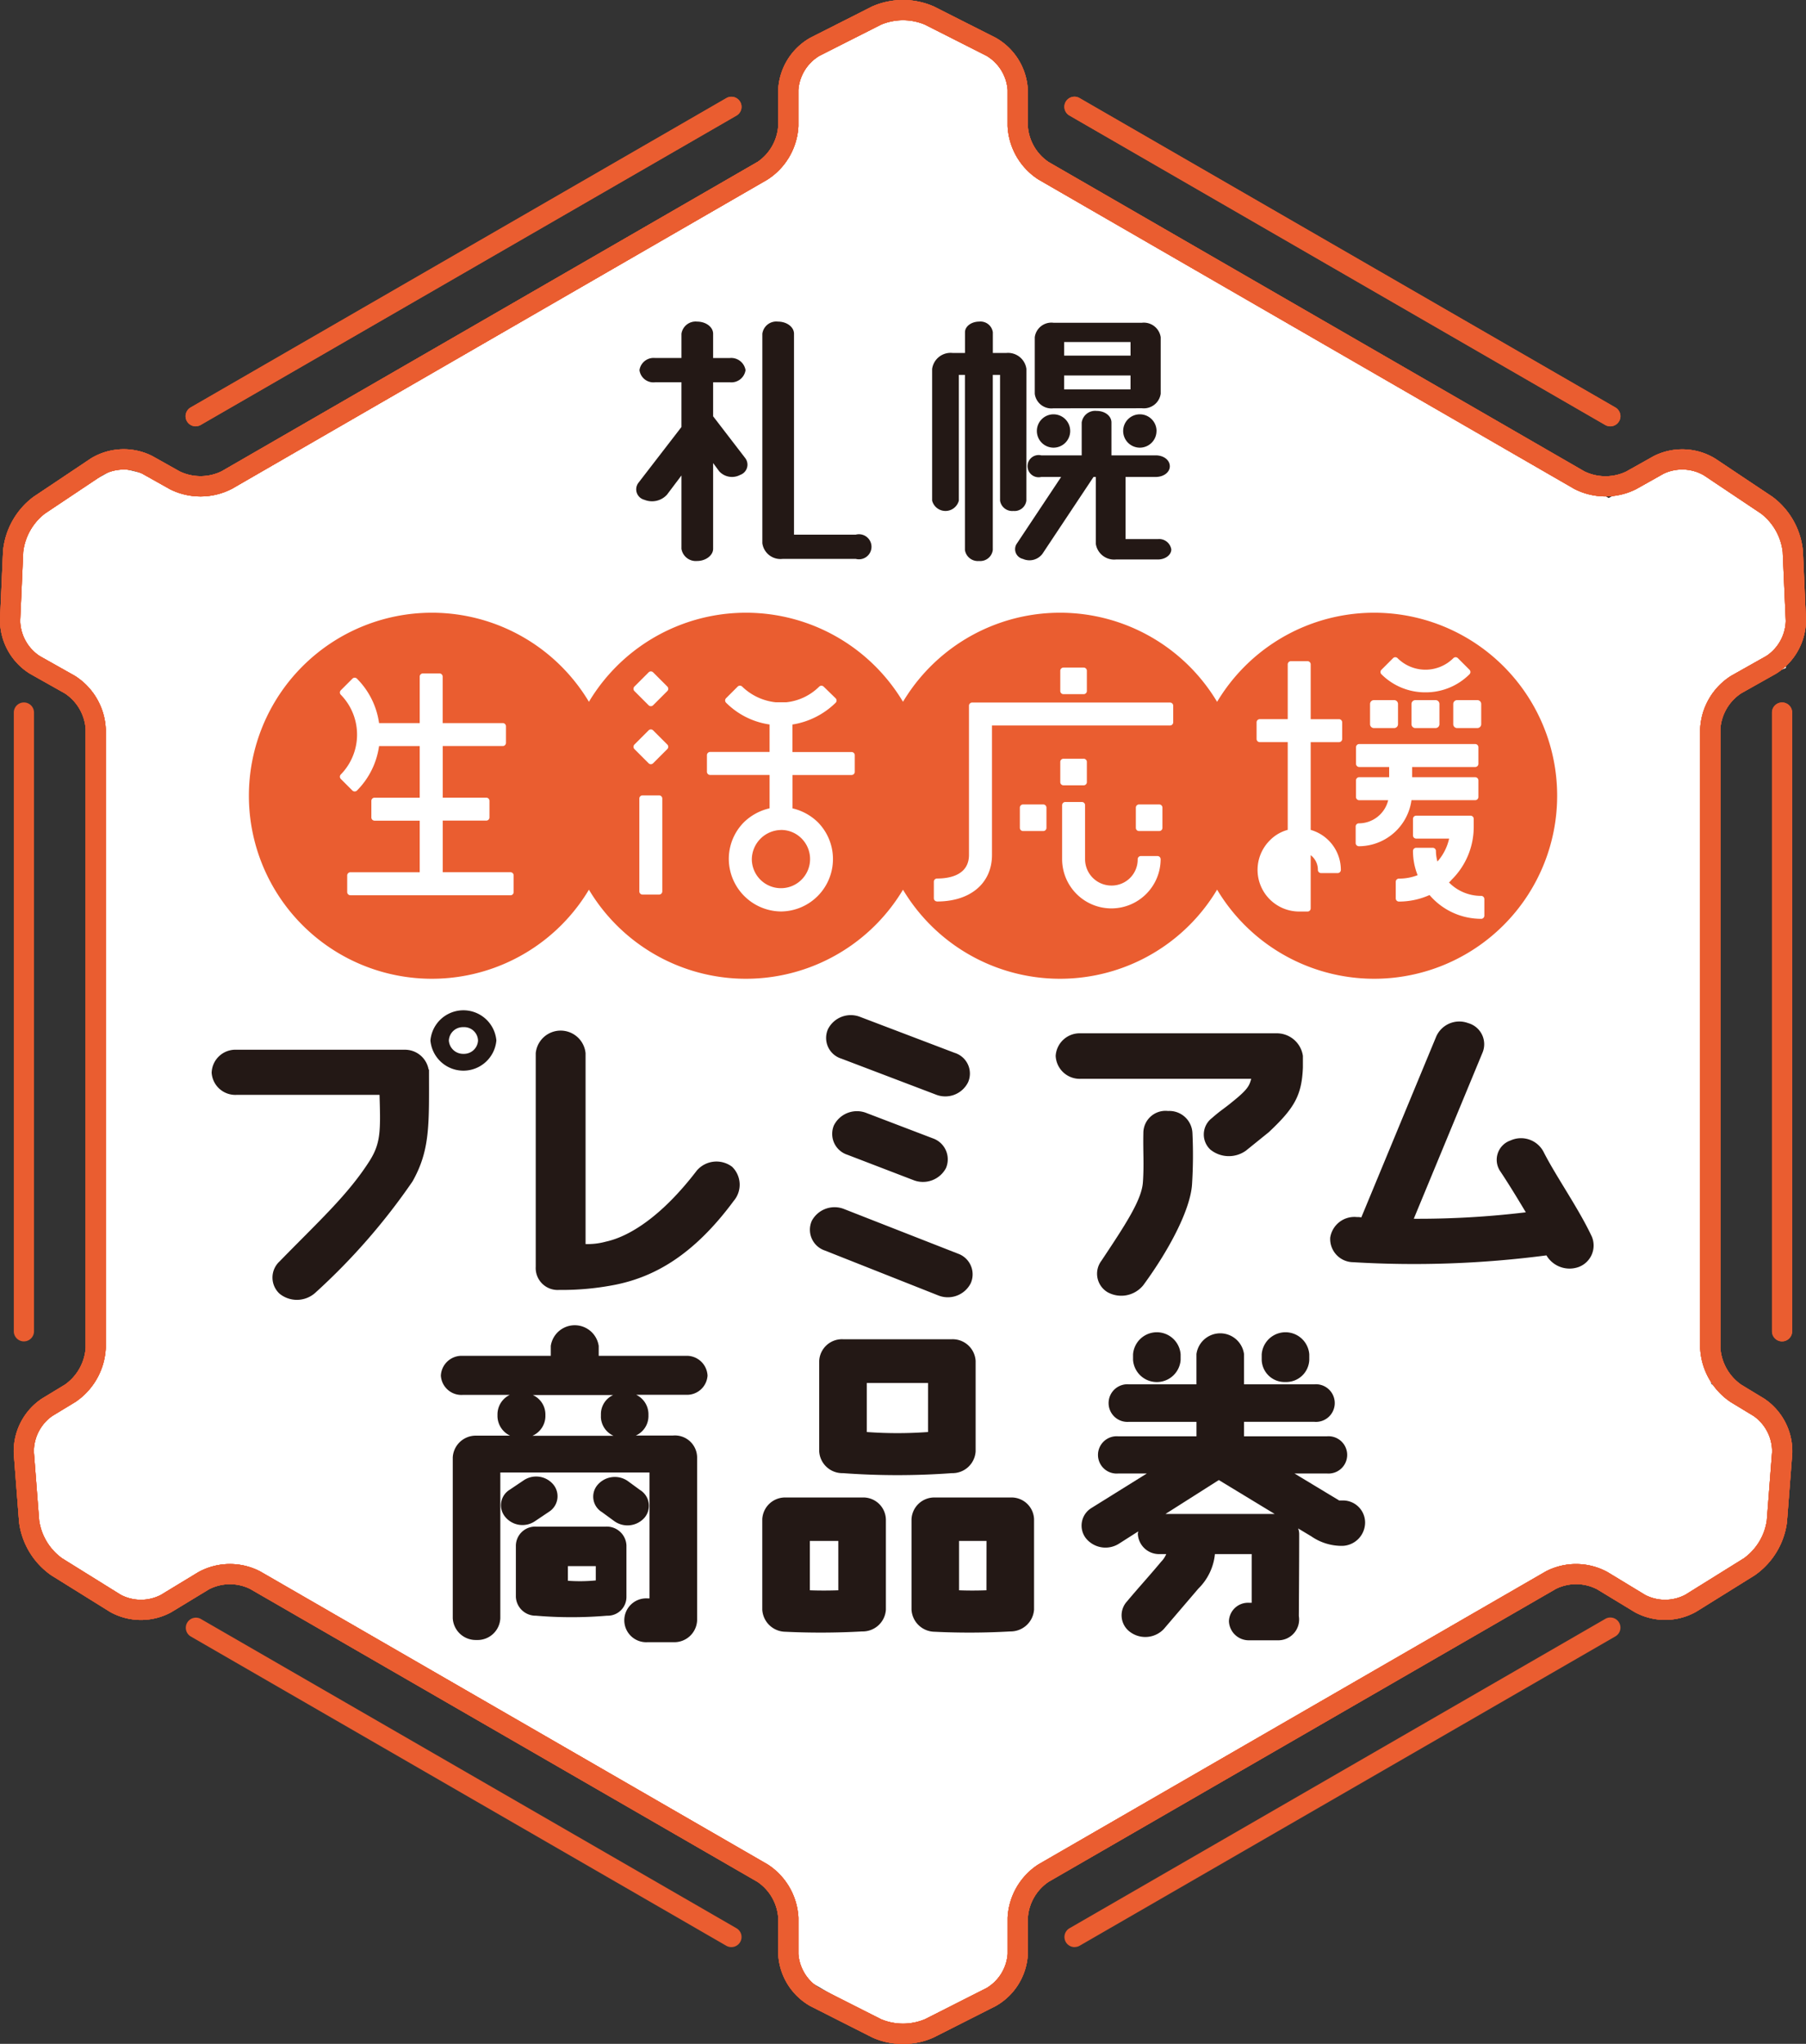 <svg id="グループ_5103" data-name="グループ 5103" xmlns="http://www.w3.org/2000/svg" xmlns:xlink="http://www.w3.org/1999/xlink" width="139.998" height="158.41" viewBox="0 0 139.998 158.41">
  <rect x="0" y="0" width="139.998" height="158.41" fill="#333333" stroke="none"/>
  <defs>
    <clipPath id="clip-path">
      <rect id="長方形_10049" data-name="長方形 10049" width="139.998" height="158.41" fill="none"/>
    </clipPath>
  </defs>
  <path id="パス_61007" data-name="パス 61007" d="M62.1,5.2l-.548,6.831-45,26.481-7.29-1.817L1.712,40.922l-.5,9.019,6.3,4.609L7.019,106.6,2,111.7l.783,9.137,8.456,5.122,5.842-4.035,43.838,24.916.307,6.272,8.92,5.144,8.1-4.067.875-7,42.874-24.5,6.125,2.625,8.751-3.5,1.422-10.114-5.5-3.963-.015-53.183,5.806-2.286.5-11.061-8.039-5.356-6.2,3.239L79.709,12.875,78.19,5.2,70.145,1.142Z" transform="translate(-0.146 -0.492)" fill="#fff"/>
  <g id="グループ_5102" data-name="グループ 5102">
    <g id="グループ_5101" data-name="グループ 5101" clip-path="url(#clip-path)">
      <path id="パス_61008" data-name="パス 61008" d="M70,158.41a5.489,5.489,0,0,1-2.415-.514l-4.77-2.414a4.909,4.909,0,0,1-2.49-4.053v-2.789a3.676,3.676,0,0,0-1.609-2.787L19.379,123.145a3.545,3.545,0,0,0-3.178.034l-2.922,1.774a4.9,4.9,0,0,1-4.756-.027L3.984,122.1a5.929,5.929,0,0,1-2.506-4.129l-.412-5.33a4.912,4.912,0,0,1,2.172-4.233l1.8-1.093a3.807,3.807,0,0,0,1.6-2.839V56.5a3.607,3.607,0,0,0-1.614-2.761L2.313,52.212A4.905,4.905,0,0,1,0,48.053l.235-5.34A5.933,5.933,0,0,1,2.608,38.5l4.443-2.972a4.9,4.9,0,0,1,4.753-.183l2.139,1.2a3.739,3.739,0,0,0,3.238-.018L58.714,12.557a3.677,3.677,0,0,0,1.609-2.788V6.981a4.907,4.907,0,0,1,2.49-4.052L67.583.514a5.927,5.927,0,0,1,4.831,0l4.77,2.413a4.91,4.91,0,0,1,2.491,4.053V9.769a3.675,3.675,0,0,0,1.609,2.788l41.532,23.977a3.739,3.739,0,0,0,3.238.018l2.138-1.2a4.905,4.905,0,0,1,4.754.183L137.39,38.5a5.929,5.929,0,0,1,2.369,4.21l.236,5.341a4.907,4.907,0,0,1-2.31,4.158l-2.709,1.525a3.608,3.608,0,0,0-1.614,2.761v47.979a3.8,3.8,0,0,0,1.6,2.839l1.8,1.093a4.908,4.908,0,0,1,2.172,4.233l-.411,5.33a5.93,5.93,0,0,1-2.507,4.129l-4.538,2.824a4.909,4.909,0,0,1-4.756.027l-2.922-1.774a3.548,3.548,0,0,0-3.178-.035l-39.335,22.71a3.673,3.673,0,0,0-1.609,2.787v2.789a4.908,4.908,0,0,1-2.491,4.053l-4.77,2.414A5.489,5.489,0,0,1,70,158.41m-6.478-4.325,4.77,2.413a4.4,4.4,0,0,0,3.416,0l4.769-2.413a3.364,3.364,0,0,0,1.633-2.656v-2.789A5.218,5.218,0,0,1,80.5,144.5l39.334-22.709a5.091,5.091,0,0,1,4.775.052l2.922,1.774a3.361,3.361,0,0,0,3.116-.017l4.538-2.824a4.4,4.4,0,0,0,1.773-2.92l.411-5.33a3.365,3.365,0,0,0-1.423-2.774l-1.8-1.092a5.348,5.348,0,0,1-2.353-4.179V56.5a5.151,5.151,0,0,1,2.413-4.126l2.709-1.525a3.364,3.364,0,0,0,1.513-2.725l-.235-5.34a4.4,4.4,0,0,0-1.676-2.977l-4.443-2.972a3.362,3.362,0,0,0-3.114-.12l-2.138,1.2a5.286,5.286,0,0,1-4.791-.026L80.5,13.913a5.218,5.218,0,0,1-2.392-4.144V6.981a3.364,3.364,0,0,0-1.633-2.655L71.707,1.913a4.4,4.4,0,0,0-3.416,0l-4.77,2.414A3.365,3.365,0,0,0,61.89,6.981V9.769A5.218,5.218,0,0,1,59.5,13.913L17.965,37.891a5.281,5.281,0,0,1-4.79.026l-2.139-1.2a3.362,3.362,0,0,0-3.114.12L3.479,39.806A4.4,4.4,0,0,0,1.8,42.782l-.235,5.34a3.36,3.36,0,0,0,1.513,2.725l2.709,1.525A5.152,5.152,0,0,1,8.2,56.5v47.979a5.35,5.35,0,0,1-2.352,4.179l-1.8,1.092a3.367,3.367,0,0,0-1.422,2.774l.411,5.33a4.4,4.4,0,0,0,1.772,2.92L9.35,123.6a3.361,3.361,0,0,0,3.116.017l2.922-1.774a5.088,5.088,0,0,1,4.775-.052L59.5,144.5a5.216,5.216,0,0,1,2.392,4.144v2.789A3.366,3.366,0,0,0,63.521,154.085Z" transform="translate(0)" fill="#ea5d30"/>
      <rect id="長方形_10044" data-name="長方形 10044" width="47.956" height="1.566" transform="translate(17.183 36.535) rotate(-30.003)" fill="#ea5d30"/>
      <path id="パス_61009" data-name="パス 61009" d="M17.222,34.114a.784.784,0,0,1-.392-1.462L58.361,8.675a.783.783,0,1,1,.784,1.356L17.613,34.009a.784.784,0,0,1-.391.1" transform="translate(-2.055 -1.071)" fill="#ea5d30"/>
      <path id="パス_61010" data-name="パス 61010" d="M136.62,34.114a.784.784,0,0,1-.391-.1L94.7,10.031a.783.783,0,1,1,.783-1.356l41.531,23.977a.784.784,0,0,1-.392,1.462" transform="translate(-11.79 -1.071)" fill="#ea5d30"/>
      <path id="パス_61011" data-name="パス 61011" d="M70,158.41a5.489,5.489,0,0,1-2.415-.514l-4.77-2.414a4.909,4.909,0,0,1-2.49-4.053v-2.789a3.676,3.676,0,0,0-1.609-2.787L19.379,123.145a3.545,3.545,0,0,0-3.178.034l-2.922,1.774a4.9,4.9,0,0,1-4.756-.027L3.984,122.1a5.929,5.929,0,0,1-2.506-4.129l-.412-5.33a4.912,4.912,0,0,1,2.172-4.233l1.8-1.093a3.807,3.807,0,0,0,1.6-2.839V56.5a3.607,3.607,0,0,0-1.614-2.761L2.313,52.212A4.905,4.905,0,0,1,0,48.053l.235-5.34A5.933,5.933,0,0,1,2.608,38.5l4.443-2.972a4.9,4.9,0,0,1,4.753-.183l2.139,1.2a3.739,3.739,0,0,0,3.238-.018L58.714,12.557a3.677,3.677,0,0,0,1.609-2.788V6.981a4.907,4.907,0,0,1,2.49-4.052L67.583.514a5.927,5.927,0,0,1,4.831,0l4.77,2.413a4.91,4.91,0,0,1,2.491,4.053V9.769a3.675,3.675,0,0,0,1.609,2.788l41.532,23.977a3.739,3.739,0,0,0,3.238.018l2.138-1.2a4.905,4.905,0,0,1,4.754.183L137.39,38.5a5.929,5.929,0,0,1,2.369,4.21l.236,5.341a4.907,4.907,0,0,1-2.31,4.158l-2.709,1.525a3.608,3.608,0,0,0-1.614,2.761v47.979a3.8,3.8,0,0,0,1.6,2.839l1.8,1.093a4.908,4.908,0,0,1,2.172,4.233l-.411,5.33a5.93,5.93,0,0,1-2.507,4.129l-4.538,2.824a4.909,4.909,0,0,1-4.756.027l-2.922-1.774a3.548,3.548,0,0,0-3.178-.035l-39.335,22.71a3.673,3.673,0,0,0-1.609,2.787v2.789a4.908,4.908,0,0,1-2.491,4.053l-4.77,2.414A5.489,5.489,0,0,1,70,158.41m-6.478-4.325,4.77,2.413a4.4,4.4,0,0,0,3.416,0l4.769-2.413a3.364,3.364,0,0,0,1.633-2.656v-2.789A5.218,5.218,0,0,1,80.5,144.5l39.334-22.709a5.091,5.091,0,0,1,4.775.052l2.922,1.774a3.361,3.361,0,0,0,3.116-.017l4.538-2.824a4.4,4.4,0,0,0,1.773-2.92l.411-5.33a3.365,3.365,0,0,0-1.423-2.774l-1.8-1.092a5.348,5.348,0,0,1-2.353-4.179V56.5a5.151,5.151,0,0,1,2.413-4.126l2.709-1.525a3.364,3.364,0,0,0,1.513-2.725l-.235-5.34a4.4,4.4,0,0,0-1.676-2.977l-4.443-2.972a3.362,3.362,0,0,0-3.114-.12l-2.138,1.2a5.286,5.286,0,0,1-4.791-.026L80.5,13.913a5.218,5.218,0,0,1-2.392-4.144V6.981a3.364,3.364,0,0,0-1.633-2.655L71.707,1.913a4.4,4.4,0,0,0-3.416,0l-4.77,2.414A3.365,3.365,0,0,0,61.89,6.981V9.769A5.218,5.218,0,0,1,59.5,13.913L17.965,37.891a5.281,5.281,0,0,1-4.79.026l-2.139-1.2a3.362,3.362,0,0,0-3.114.12L3.479,39.806A4.4,4.4,0,0,0,1.8,42.782l-.235,5.34a3.36,3.36,0,0,0,1.513,2.725l2.709,1.525A5.152,5.152,0,0,1,8.2,56.5v47.979a5.35,5.35,0,0,1-2.352,4.179l-1.8,1.092a3.367,3.367,0,0,0-1.422,2.774l.411,5.33a4.4,4.4,0,0,0,1.772,2.92L9.35,123.6a3.361,3.361,0,0,0,3.116.017l2.922-1.774a5.088,5.088,0,0,1,4.775-.052L59.5,144.5a5.216,5.216,0,0,1,2.392,4.144v2.789A3.366,3.366,0,0,0,63.521,154.085Z" transform="translate(0)" fill="#ea5d30"/>
      <path id="パス_61012" data-name="パス 61012" d="M17.222,34.114a.784.784,0,0,1-.392-1.462L58.361,8.675a.783.783,0,1,1,.784,1.356L17.613,34.009a.784.784,0,0,1-.391.1" transform="translate(-2.055 -1.071)" fill="#ea5d30"/>
      <path id="パス_61013" data-name="パス 61013" d="M136.62,34.114a.784.784,0,0,1-.391-.1L94.7,10.031a.783.783,0,1,1,.783-1.356l41.531,23.977a.784.784,0,0,1-.392,1.462" transform="translate(-11.79 -1.071)" fill="#ea5d30"/>
      <path id="パス_61014" data-name="パス 61014" d="M58.752,168.823a.783.783,0,0,1-.391-.1L16.829,144.741a.784.784,0,0,1,.784-1.357l41.531,23.977a.783.783,0,0,1-.392,1.462" transform="translate(-2.055 -17.912)" fill="#ea5d30"/>
      <path id="パス_61015" data-name="パス 61015" d="M95.09,168.823a.783.783,0,0,1-.392-1.462l41.531-23.977a.783.783,0,0,1,.783,1.357L95.481,168.718a.783.783,0,0,1-.391.1" transform="translate(-11.79 -17.912)" fill="#ea5d30"/>
      <path id="パス_61016" data-name="パス 61016" d="M157.77,111.745a.783.783,0,0,1-.783-.783V63.006a.783.783,0,1,1,1.566,0v47.955a.783.783,0,0,1-.783.783" transform="translate(-19.626 -7.779)" fill="#ea5d30"/>
      <path id="パス_61017" data-name="パス 61017" d="M70,158.41a5.489,5.489,0,0,1-2.415-.514l-4.77-2.414a4.909,4.909,0,0,1-2.49-4.053v-2.789a3.676,3.676,0,0,0-1.609-2.787L19.379,123.145a3.545,3.545,0,0,0-3.178.034l-2.922,1.774a4.9,4.9,0,0,1-4.756-.027L3.984,122.1a5.929,5.929,0,0,1-2.506-4.129l-.412-5.33a4.912,4.912,0,0,1,2.172-4.233l1.8-1.093a3.807,3.807,0,0,0,1.6-2.839V56.5a3.607,3.607,0,0,0-1.614-2.761L2.313,52.212A4.905,4.905,0,0,1,0,48.053l.235-5.34A5.933,5.933,0,0,1,2.608,38.5l4.443-2.972a4.9,4.9,0,0,1,4.753-.183l2.139,1.2a3.739,3.739,0,0,0,3.238-.018L58.714,12.557a3.677,3.677,0,0,0,1.609-2.788V6.981a4.907,4.907,0,0,1,2.49-4.052L67.583.514a5.927,5.927,0,0,1,4.831,0l4.77,2.413a4.91,4.91,0,0,1,2.491,4.053V9.769a3.675,3.675,0,0,0,1.609,2.788l41.532,23.977a3.739,3.739,0,0,0,3.238.018l2.138-1.2a4.905,4.905,0,0,1,4.754.183L137.39,38.5a5.929,5.929,0,0,1,2.369,4.21l.236,5.341a4.907,4.907,0,0,1-2.31,4.158l-2.709,1.525a3.608,3.608,0,0,0-1.614,2.761v47.979a3.8,3.8,0,0,0,1.6,2.839l1.8,1.093a4.908,4.908,0,0,1,2.172,4.233l-.411,5.33a5.93,5.93,0,0,1-2.507,4.129l-4.538,2.824a4.909,4.909,0,0,1-4.756.027l-2.922-1.774a3.548,3.548,0,0,0-3.178-.035l-39.335,22.71a3.673,3.673,0,0,0-1.609,2.787v2.789a4.908,4.908,0,0,1-2.491,4.053l-4.77,2.414A5.489,5.489,0,0,1,70,158.41m-6.478-4.325,4.77,2.413a4.4,4.4,0,0,0,3.416,0l4.769-2.413a3.364,3.364,0,0,0,1.633-2.656v-2.789A5.218,5.218,0,0,1,80.5,144.5l39.334-22.709a5.091,5.091,0,0,1,4.775.052l2.922,1.774a3.361,3.361,0,0,0,3.116-.017l4.538-2.824a4.4,4.4,0,0,0,1.773-2.92l.411-5.33a3.365,3.365,0,0,0-1.423-2.774l-1.8-1.092a5.348,5.348,0,0,1-2.353-4.179V56.5a5.151,5.151,0,0,1,2.413-4.126l2.709-1.525a3.364,3.364,0,0,0,1.513-2.725l-.235-5.34a4.4,4.4,0,0,0-1.676-2.977l-4.443-2.972a3.362,3.362,0,0,0-3.114-.12l-2.138,1.2a5.286,5.286,0,0,1-4.791-.026L80.5,13.913a5.218,5.218,0,0,1-2.392-4.144V6.981a3.364,3.364,0,0,0-1.633-2.655L71.707,1.913a4.4,4.4,0,0,0-3.416,0l-4.77,2.414A3.365,3.365,0,0,0,61.89,6.981V9.769A5.218,5.218,0,0,1,59.5,13.913L17.965,37.891a5.281,5.281,0,0,1-4.79.026l-2.139-1.2a3.362,3.362,0,0,0-3.114.12L3.479,39.806A4.4,4.4,0,0,0,1.8,42.782l-.235,5.34a3.36,3.36,0,0,0,1.513,2.725l2.709,1.525A5.152,5.152,0,0,1,8.2,56.5v47.979a5.35,5.35,0,0,1-2.352,4.179l-1.8,1.092a3.367,3.367,0,0,0-1.422,2.774l.411,5.33a4.4,4.4,0,0,0,1.772,2.92L9.35,123.6a3.361,3.361,0,0,0,3.116.017l2.922-1.774a5.088,5.088,0,0,1,4.775-.052L59.5,144.5a5.216,5.216,0,0,1,2.392,4.144v2.789A3.366,3.366,0,0,0,63.521,154.085Z" transform="translate(0)" fill="#ea5d30"/>
      <path id="パス_61018" data-name="パス 61018" d="M70,158.41a5.489,5.489,0,0,1-2.415-.514l-4.77-2.414a4.909,4.909,0,0,1-2.49-4.053v-2.789a3.676,3.676,0,0,0-1.609-2.787L19.379,123.145a3.545,3.545,0,0,0-3.178.034l-2.922,1.774a4.9,4.9,0,0,1-4.756-.027L3.984,122.1a5.929,5.929,0,0,1-2.506-4.129l-.412-5.33a4.912,4.912,0,0,1,2.172-4.233l1.8-1.093a3.807,3.807,0,0,0,1.6-2.839V56.5a3.607,3.607,0,0,0-1.614-2.761L2.313,52.212A4.905,4.905,0,0,1,0,48.053l.235-5.34A5.933,5.933,0,0,1,2.608,38.5l4.443-2.972a4.9,4.9,0,0,1,4.753-.183l2.139,1.2a3.739,3.739,0,0,0,3.238-.018L58.714,12.557a3.677,3.677,0,0,0,1.609-2.788V6.981a4.907,4.907,0,0,1,2.49-4.052L67.583.514a5.927,5.927,0,0,1,4.831,0l4.77,2.413a4.91,4.91,0,0,1,2.491,4.053V9.769a3.675,3.675,0,0,0,1.609,2.788l41.532,23.977a3.739,3.739,0,0,0,3.238.018l2.138-1.2a4.905,4.905,0,0,1,4.754.183L137.39,38.5a5.929,5.929,0,0,1,2.369,4.21l.236,5.341a4.907,4.907,0,0,1-2.31,4.158l-2.709,1.525a3.608,3.608,0,0,0-1.614,2.761v47.979a3.8,3.8,0,0,0,1.6,2.839l1.8,1.093a4.908,4.908,0,0,1,2.172,4.233l-.411,5.33a5.93,5.93,0,0,1-2.507,4.129l-4.538,2.824a4.909,4.909,0,0,1-4.756.027l-2.922-1.774a3.548,3.548,0,0,0-3.178-.035l-39.335,22.71a3.673,3.673,0,0,0-1.609,2.787v2.789a4.908,4.908,0,0,1-2.491,4.053l-4.77,2.414A5.489,5.489,0,0,1,70,158.41m-6.478-4.325,4.77,2.413a4.4,4.4,0,0,0,3.416,0l4.769-2.413a3.364,3.364,0,0,0,1.633-2.656v-2.789A5.218,5.218,0,0,1,80.5,144.5l39.334-22.709a5.091,5.091,0,0,1,4.775.052l2.922,1.774a3.361,3.361,0,0,0,3.116-.017l4.538-2.824a4.4,4.4,0,0,0,1.773-2.92l.411-5.33a3.365,3.365,0,0,0-1.423-2.774l-1.8-1.092a5.348,5.348,0,0,1-2.353-4.179V56.5a5.151,5.151,0,0,1,2.413-4.126l2.709-1.525a3.364,3.364,0,0,0,1.513-2.725l-.235-5.34a4.4,4.4,0,0,0-1.676-2.977l-4.443-2.972a3.362,3.362,0,0,0-3.114-.12l-2.138,1.2a5.286,5.286,0,0,1-4.791-.026L80.5,13.913a5.218,5.218,0,0,1-2.392-4.144V6.981a3.364,3.364,0,0,0-1.633-2.655L71.707,1.913a4.4,4.4,0,0,0-3.416,0l-4.77,2.414A3.365,3.365,0,0,0,61.89,6.981V9.769A5.218,5.218,0,0,1,59.5,13.913L17.965,37.891a5.281,5.281,0,0,1-4.79.026l-2.139-1.2a3.362,3.362,0,0,0-3.114.12L3.479,39.806A4.4,4.4,0,0,0,1.8,42.782l-.235,5.34a3.36,3.36,0,0,0,1.513,2.725l2.709,1.525A5.152,5.152,0,0,1,8.2,56.5v47.979a5.35,5.35,0,0,1-2.352,4.179l-1.8,1.092a3.367,3.367,0,0,0-1.422,2.774l.411,5.33a4.4,4.4,0,0,0,1.772,2.92L9.35,123.6a3.361,3.361,0,0,0,3.116.017l2.922-1.774a5.088,5.088,0,0,1,4.775-.052L59.5,144.5a5.216,5.216,0,0,1,2.392,4.144v2.789A3.366,3.366,0,0,0,63.521,154.085Z" transform="translate(0)" fill="#ea5d30"/>
      <path id="パス_61019" data-name="パス 61019" d="M157.77,111.745a.783.783,0,0,1-.783-.783V63.006a.783.783,0,1,1,1.566,0v47.955a.783.783,0,0,1-.783.783" transform="translate(-19.626 -7.779)" fill="#ea5d30"/>
      <path id="パス_61020" data-name="パス 61020" d="M2.006,111.745a.783.783,0,0,1-.783-.783V63.006a.783.783,0,1,1,1.566,0v47.955a.783.783,0,0,1-.783.783" transform="translate(-0.153 -7.779)" fill="#ea5d30"/>
      <path id="パス_61021" data-name="パス 61021" d="M62.325,35.828l2.485,3.233a.839.839,0,0,1-.385,1.307,1.344,1.344,0,0,1-1.627-.276l-.473-.641V46.1c0,.5-.562.941-1.242.941a1.126,1.126,0,0,1-1.213-.941V40.414l-1.124,1.492A1.57,1.57,0,0,1,57,42.3a.836.836,0,0,1-.473-1.308l3.342-4.334V33.191H57.829a1.091,1.091,0,0,1-1.213-.941,1.107,1.107,0,0,1,1.213-.941h2.041V29.43a1.109,1.109,0,0,1,1.213-.941c.68,0,1.242.413,1.242.941v1.88h1.3a1.126,1.126,0,0,1,1.213.941,1.109,1.109,0,0,1-1.213.941h-1.3ZM73.387,45a.971.971,0,1,1,0,1.88H67.708a1.416,1.416,0,0,1-1.567-1.216V29.43a1.09,1.09,0,0,1,1.212-.941c.681,0,1.242.413,1.242.941V45Z" transform="translate(-7.045 -3.562)" fill="#231815"/>
      <path id="パス_61022" data-name="パス 61022" d="M89.886,42.364a.922.922,0,0,1-1.005.8.953.953,0,0,1-1.035-.8V32.617h-.563V46.193a.98.98,0,0,1-1.064.849,1.012,1.012,0,0,1-1.095-.849V32.617h-.473v9.746a1.069,1.069,0,0,1-2.07,0V32.158a1.446,1.446,0,0,1,1.6-1.238h.947V29.314c0-.458.5-.825,1.095-.825a.964.964,0,0,1,1.064.825V30.92h1.035a1.435,1.435,0,0,1,1.568,1.238Zm10.2,2.981a.953.953,0,0,1,1.035.8c0,.436-.473.78-1.035.78H96.836a1.436,1.436,0,0,1-1.567-1.216V40.529h-.178l-3.963,5.963a1.26,1.26,0,0,1-1.508.39.773.773,0,0,1-.5-1.147l3.461-5.206H91.04a.861.861,0,1,1,0-1.674h3.135V36.31a1.052,1.052,0,0,1,1.153-.9c.651,0,1.154.39,1.154.9v2.545h3.431c.621,0,1.094.367,1.094.849,0,.458-.472.825-1.094.825H97.576v4.816Zm-8.1-10.137a1.3,1.3,0,0,1-1.449-1.123V29.7a1.3,1.3,0,0,1,1.449-1.123h6.862A1.32,1.32,0,0,1,100.3,29.7v4.38a1.32,1.32,0,0,1-1.449,1.123Zm5.974-5.137H92.815v1.055h5.146Zm-5.147,3.67H97.96V32.663H92.814Z" transform="translate(-10.324 -3.562)" fill="#231815"/>
      <rect id="長方形_10045" data-name="長方形 10045" width="0.692" height="0.692" transform="translate(93.012 53.486)" fill="#fff"/>
      <path id="パス_61023" data-name="パス 61023" d="M106.958,62.032h-.692a.248.248,0,0,1-.248-.248v-.692a.248.248,0,0,1,.248-.248h.692a.248.248,0,0,1,.248.248v.692a.248.248,0,0,1-.248.248m-.445-.5h.2v-.2h-.2Z" transform="translate(-13.254 -7.606)" fill="#fff"/>
      <path id="パス_61024" data-name="パス 61024" d="M59.731,121.278a1.593,1.593,0,0,1-1.676,1.5H54.2a1.677,1.677,0,0,1,.95,1.479v.2a1.654,1.654,0,0,1-.978,1.479h2.878a1.72,1.72,0,0,1,1.872,1.684v12.649a1.767,1.767,0,0,1-1.844,1.683H55.094a1.7,1.7,0,1,1,0-3.392h.139V128.8H43.667v11.3a1.767,1.767,0,0,1-1.844,1.683A1.785,1.785,0,0,1,39.98,140.1v-12.47a1.785,1.785,0,0,1,1.844-1.684h2.6a1.7,1.7,0,0,1-.977-1.479v-.2a1.678,1.678,0,0,1,.949-1.479H40.734a1.593,1.593,0,0,1-1.676-1.5,1.613,1.613,0,0,1,1.676-1.53h6.844v-.765a1.878,1.878,0,0,1,3.716,0v.765h6.76a1.613,1.613,0,0,1,1.676,1.53m-11.957,8.442a1.426,1.426,0,0,1-.335,2.117l-1.062.713a1.728,1.728,0,0,1-2.319-.305,1.407,1.407,0,0,1,.335-2.117l1.062-.714a1.734,1.734,0,0,1,2.319.306m-1.341,3.265h5.42a1.527,1.527,0,0,1,1.592,1.453v4a1.453,1.453,0,0,1-1.508,1.453,32.832,32.832,0,0,1-5.5,0,1.535,1.535,0,0,1-1.564-1.453v-4a1.5,1.5,0,0,1,1.564-1.453m5.029-8.519v-.2a1.628,1.628,0,0,1,.95-1.479h-6.23a1.655,1.655,0,0,1,.977,1.479v.2a1.682,1.682,0,0,1-1.005,1.479H52.44a1.654,1.654,0,0,1-.978-1.479m-2.556,12.716a12.761,12.761,0,0,0,2.161-.025v-1.109H48.906Zm2.64-5.32a1.4,1.4,0,0,1-.335-2.117,1.762,1.762,0,0,1,2.319-.305l.977.714a1.431,1.431,0,0,1,.336,2.142,1.757,1.757,0,0,1-2.319.281Z" transform="translate(-4.883 -14.674)" fill="#231815"/>
      <path id="パス_61025" data-name="パス 61025" d="M77.115,132.579v7.013a1.8,1.8,0,0,1-1.844,1.683,56.9,56.9,0,0,1-5.95.025,1.814,1.814,0,0,1-1.788-1.709v-7.013a1.768,1.768,0,0,1,1.844-1.683H75.27a1.751,1.751,0,0,1,1.844,1.683m-3.688,1.683H71.22v3.825c.614.026,1.508.026,2.207,0Zm8.8-5.253a58.1,58.1,0,0,1-8.437,0,1.8,1.8,0,0,1-1.844-1.683v-7.013a1.767,1.767,0,0,1,1.844-1.683h8.438a1.785,1.785,0,0,1,1.844,1.683v7.013a1.8,1.8,0,0,1-1.844,1.683m-1.844-6.988H75.633v3.8a32.675,32.675,0,0,0,4.749,0ZM88.6,132.579v7.013a1.821,1.821,0,0,1-1.844,1.683,55.307,55.307,0,0,1-5.867.025,1.814,1.814,0,0,1-1.788-1.709v-7.013a1.768,1.768,0,0,1,1.844-1.683h5.812a1.75,1.75,0,0,1,1.844,1.683m-3.687,1.683H82.786v3.825c.614.026,1.4.026,2.124,0Z" transform="translate(-8.442 -14.83)" fill="#231815"/>
      <path id="パス_61026" data-name="パス 61026" d="M113.667,133.853l-1.061-.637a1.207,1.207,0,0,1,.083.433c0,2.5-.028,6.351-.028,6.351a1.616,1.616,0,0,1-1.564,1.887h-2.291a1.54,1.54,0,0,1-1.564-1.48,1.482,1.482,0,0,1,1.564-1.428h.2v-3.775h-2.849a4.358,4.358,0,0,1-1.285,2.678l-2.682,3.136a1.978,1.978,0,0,1-2.6.23,1.594,1.594,0,0,1-.252-2.372c.922-1.1,1.676-1.913,2.654-3.085a1.848,1.848,0,0,0,.391-.587h-.5a1.641,1.641,0,0,1-1.7-1.556c0-.076.027-.128.027-.2l-1.481.944a1.952,1.952,0,0,1-2.57-.409,1.6,1.6,0,0,1,.419-2.346l4.3-2.678H98.664a1.446,1.446,0,1,1,0-2.881h6.063v-1.123H99.5a1.459,1.459,0,1,1,0-2.907h5.225V119.7a1.861,1.861,0,0,1,3.687,0v2.347h5.448a1.459,1.459,0,1,1,0,2.907h-5.448v1.123h6.425a1.446,1.446,0,1,1,0,2.881h-2.514l3.464,2.091h.251a1.714,1.714,0,0,1,1.76,1.709,1.816,1.816,0,0,1-1.76,1.81,4.148,4.148,0,0,1-2.374-.714M99.81,120.159v-.434a1.849,1.849,0,0,1,3.688,0v.434a1.849,1.849,0,0,1-3.688,0m10.979,11.936-4.33-2.628-4.135,2.628Zm.838-10.227a1.771,1.771,0,0,1-1.844-1.709v-.434a1.849,1.849,0,0,1,3.688,0v.434a1.789,1.789,0,0,1-1.844,1.709" transform="translate(-11.978 -14.754)" fill="#231815"/>
      <path id="パス_61027" data-name="パス 61027" d="M18.752,94.3a1.839,1.839,0,0,1,1.917-1.75H33.682a1.859,1.859,0,0,1,1.887,1.538h.03c0,4.189.116,6.2-1.278,8.669a49.2,49.2,0,0,1-7.552,8.644,2.131,2.131,0,0,1-2.759.053,1.7,1.7,0,0,1,0-2.493c3.078-3.155,5.315-5.17,7-7.822.842-1.352.842-2.28.755-5.091h-11.1a1.839,1.839,0,0,1-1.917-1.75m22.074-2.466a2.566,2.566,0,0,1-5.112,0,2.566,2.566,0,0,1,5.112,0m-1.423,0A1.071,1.071,0,0,0,38.27,90.8a1.088,1.088,0,0,0-1.132,1.034,1.106,1.106,0,0,0,1.132,1.034A1.088,1.088,0,0,0,39.4,91.835" transform="translate(-2.344 -11.189)" fill="#231815"/>
      <path id="パス_61028" data-name="パス 61028" d="M62.826,104.466c-3.224,4.375-6.3,5.912-9.091,6.5a21.387,21.387,0,0,1-4.473.424,1.7,1.7,0,0,1-1.8-1.8V93.039a1.941,1.941,0,0,1,3.863,0v14.794a5.314,5.314,0,0,0,1.568-.185c1.947-.424,4.444-2.095,7.059-5.515a2.01,2.01,0,0,1,2.73-.291,1.936,1.936,0,0,1,.145,2.625" transform="translate(-5.933 -11.412)" fill="#231815"/>
      <path id="パス_61029" data-name="パス 61029" d="M74.425,104.959l8.8,3.447a1.7,1.7,0,0,1,.988,2.306,1.992,1.992,0,0,1-2.527.927l-8.772-3.473A1.7,1.7,0,0,1,71.9,105.86a2,2,0,0,1,2.527-.9m7.086-8.882-7.318-2.784a1.679,1.679,0,0,1-1.046-2.28,1.98,1.98,0,0,1,2.5-.955l7.318,2.784a1.68,1.68,0,0,1,1.046,2.28,1.97,1.97,0,0,1-2.5.955m.785,5.7a2.02,2.02,0,0,1-2.527.928l-5.112-1.963a1.7,1.7,0,0,1-1.046-2.28,2,2,0,0,1,2.527-.955l5.141,1.963a1.721,1.721,0,0,1,1.017,2.306" transform="translate(-8.969 -11.242)" fill="#231815"/>
      <path id="パス_61030" data-name="パス 61030" d="M93.526,93.281a1.864,1.864,0,0,1,1.946-1.75H110.6a2.044,2.044,0,0,1,2.091,1.75v.9c-.088,2.174-.668,3.155-2.642,5.011l-1.772,1.431a2.273,2.273,0,0,1-2.76-.08,1.6,1.6,0,0,1,.116-2.439c.725-.636.929-.716,1.568-1.246,1.191-.955,1.337-1.246,1.482-1.8H95.472a1.867,1.867,0,0,1-1.946-1.776m6.767,9.731c.087-1.352,0-2.333.03-3.738a1.716,1.716,0,0,1,1.916-1.724,1.791,1.791,0,0,1,1.889,1.724,35.865,35.865,0,0,1-.031,3.951c-.116,1.909-1.713,5.011-3.775,7.822a2.195,2.195,0,0,1-2.761.556,1.667,1.667,0,0,1-.493-2.439c1.887-2.838,3.166-4.773,3.223-6.152" transform="translate(-11.692 -11.443)" fill="#231815"/>
      <path id="パス_61031" data-name="パス 61031" d="M138.126,107.151a1.778,1.778,0,0,1-1.017,2.36,2.081,2.081,0,0,1-2.5-.9,79,79,0,0,1-14.988.529,1.8,1.8,0,0,1-1.772-1.908,1.892,1.892,0,0,1,2.063-1.591,1.55,1.55,0,0,1,.347.026l5.81-14.026a1.956,1.956,0,0,1,2.467-1.034,1.7,1.7,0,0,1,1.133,2.254l-5.344,12.912a69.745,69.745,0,0,0,8.685-.5c-.726-1.22-1.481-2.439-2-3.208a1.584,1.584,0,0,1,.814-2.36,1.971,1.971,0,0,1,2.585.928c.959,1.882,2.7,4.348,3.718,6.522" transform="translate(-14.732 -11.312)" fill="#231815"/>
      <path id="パス_61032" data-name="パス 61032" d="M50.421,68.46A14.185,14.185,0,1,1,36.235,54.275,14.185,14.185,0,0,1,50.421,68.46" transform="translate(-2.757 -6.785)" fill="#ea5d30"/>
      <path id="パス_61033" data-name="パス 61033" d="M78.246,68.46A14.185,14.185,0,1,1,64.06,54.275,14.185,14.185,0,0,1,78.246,68.46" transform="translate(-6.235 -6.785)" fill="#ea5d30"/>
      <path id="パス_61034" data-name="パス 61034" d="M106.071,68.46A14.185,14.185,0,1,1,91.885,54.275,14.185,14.185,0,0,1,106.071,68.46" transform="translate(-9.714 -6.785)" fill="#ea5d30"/>
      <path id="パス_61035" data-name="パス 61035" d="M133.9,68.46A14.185,14.185,0,1,1,119.71,54.275,14.185,14.185,0,0,1,133.9,68.46" transform="translate(-13.192 -6.785)" fill="#ea5d30"/>
      <path id="パス_61036" data-name="パス 61036" d="M43.369,75.346v1.285H30.961V75.346h5.626v-4.5H32.836V69.566h3.751v-4.5H32.965a5.8,5.8,0,0,1-1.67,3.519l-.9-.9a4.67,4.67,0,0,0,0-6.526l.9-.9a5.8,5.8,0,0,1,1.67,3.519h3.622V59.932h1.284v3.854h4.907v1.284H37.872v4.5h3.622V70.85H37.872v4.5Z" transform="translate(-3.8 -7.492)" fill="#fff"/>
      <path id="パス_61037" data-name="パス 61037" d="M43.334,76.843H30.926a.246.246,0,0,1-.247-.247V75.311a.247.247,0,0,1,.247-.248H36.3v-4H32.8a.248.248,0,0,1-.248-.248V69.531a.248.248,0,0,1,.248-.248h3.5v-4H33.149a6.071,6.071,0,0,1-1.714,3.447.256.256,0,0,1-.35,0l-.9-.9a.248.248,0,0,1,0-.348,4.42,4.42,0,0,0,0-6.178.248.248,0,0,1,0-.348l.9-.9a.247.247,0,0,1,.35,0A6.066,6.066,0,0,1,33.149,63.5H36.3V59.9a.247.247,0,0,1,.248-.248h1.284a.247.247,0,0,1,.248.248V63.5h4.659a.248.248,0,0,1,.248.248v1.284a.247.247,0,0,1-.248.247H38.084v4h3.375a.248.248,0,0,1,.248.248v1.284a.248.248,0,0,1-.248.248H38.084v4h5.25a.248.248,0,0,1,.248.248V76.6a.247.247,0,0,1-.248.247m-12.161-.494H43.087v-.79H37.837a.247.247,0,0,1-.247-.248v-4.5a.247.247,0,0,1,.247-.248h3.376v-.789H37.837a.246.246,0,0,1-.247-.247v-4.5a.247.247,0,0,1,.247-.248H42.5V64H37.837a.247.247,0,0,1-.247-.248V60.144H36.8v3.607a.248.248,0,0,1-.248.248H32.93a.248.248,0,0,1-.246-.223,5.556,5.556,0,0,0-1.428-3.19l-.551.55a4.92,4.92,0,0,1,0,6.514l.551.551a5.561,5.561,0,0,0,1.428-3.191.248.248,0,0,1,.246-.222h3.622a.248.248,0,0,1,.248.248v4.5a.247.247,0,0,1-.248.247h-3.5v.789h3.5a.248.248,0,0,1,.248.248v4.5a.248.248,0,0,1-.248.248H31.174Z" transform="translate(-3.765 -7.457)" fill="#fff"/>
      <path id="パス_61038" data-name="パス 61038" d="M57.5,59.765l1.1,1.1-1.1,1.1-1.1-1.1Zm0,4.5,1.1,1.1-1.1,1.1-1.1-1.1Zm-.642,5.1h1.284v7.192H56.858Zm11.381.9H67.7a3.977,3.977,0,0,1,2.569,1.105,3.766,3.766,0,0,1,1.1,2.7,3.79,3.79,0,1,1-7.579,0,3.767,3.767,0,0,1,1.105-2.7,3.975,3.975,0,0,1,2.569-1.105h-.514V67.284H62.1V66h4.855V63.4a5.708,5.708,0,0,1-3.442-1.643l.9-.9a4.643,4.643,0,0,0,2.749,1.284h.847a4.506,4.506,0,0,0,2.724-1.284l.925.9A5.929,5.929,0,0,1,68.239,63.4V66h4.829v1.284H68.239ZM67.6,71.548a2.544,2.544,0,0,0-2.518,2.516,2.505,2.505,0,1,0,5.01,0,2.509,2.509,0,0,0-.719-1.772,2.467,2.467,0,0,0-1.773-.745" transform="translate(-7.051 -7.471)" fill="#fff"/>
      <path id="パス_61039" data-name="パス 61039" d="M67.565,78.08a4.088,4.088,0,0,1-4.053-4.049,4.028,4.028,0,0,1,1.178-2.872,4.171,4.171,0,0,1,1.983-1.074V67.5H62.065a.248.248,0,0,1-.248-.248V65.964a.247.247,0,0,1,.248-.247h4.608V63.588A5.969,5.969,0,0,1,63.3,61.9a.248.248,0,0,1,0-.35l.9-.9a.247.247,0,0,1,.347,0,4.4,4.4,0,0,0,2.6,1.217l.822,0a4.252,4.252,0,0,0,2.549-1.213.247.247,0,0,1,.347,0l.924.9a.246.246,0,0,1,0,.354,6.145,6.145,0,0,1-3.342,1.682v2.133h4.582a.247.247,0,0,1,.248.247v1.285a.248.248,0,0,1-.248.248H68.451V70.09a4.156,4.156,0,0,1,1.954,1.065,4.062,4.062,0,0,1-2.84,6.925m-.016-7.632a.251.251,0,0,1-.1.028,3.7,3.7,0,0,0-2.411,1.036,3.537,3.537,0,0,0-1.029,2.519,3.542,3.542,0,1,0,7.084,0,3.535,3.535,0,0,0-1.032-2.522,3.7,3.7,0,0,0-2.407-1.033.251.251,0,0,1-.1-.028m-.382-.466h.267a.245.245,0,0,0,.231,0h.292V67.249A.248.248,0,0,1,68.2,67h4.582v-.79H68.2a.248.248,0,0,1-.248-.248V63.37a.248.248,0,0,1,.217-.246,5.649,5.649,0,0,0,3.088-1.4l-.568-.554A4.762,4.762,0,0,1,68,62.357h-.873a4.914,4.914,0,0,1-2.741-1.19l-.553.553a5.46,5.46,0,0,0,3.114,1.4.248.248,0,0,1,.222.246v2.594a.248.248,0,0,1-.248.248H62.312V67h4.608a.248.248,0,0,1,.248.248Zm.4,6.814A2.805,2.805,0,0,1,64.8,74.03a2.794,2.794,0,0,1,2.766-2.764,2.7,2.7,0,0,1,1.947.817A2.772,2.772,0,0,1,67.567,76.8m0-5.035a2.3,2.3,0,0,0-2.271,2.27,2.258,2.258,0,1,0,3.868-1.6,2.22,2.22,0,0,0-1.6-.673M58.108,76.77H56.824a.248.248,0,0,1-.248-.248V69.33a.247.247,0,0,1,.248-.247h1.284a.247.247,0,0,1,.248.247v7.192a.248.248,0,0,1-.248.248m-1.038-.494h.79v-6.7h-.79Zm.4-9.61a.248.248,0,0,1-.175-.073l-1.1-1.1a.247.247,0,0,1-.072-.175.251.251,0,0,1,.072-.175l1.1-1.1a.247.247,0,0,1,.35,0l1.1,1.1a.248.248,0,0,1,.073.175.244.244,0,0,1-.073.175l-1.1,1.1a.249.249,0,0,1-.175.073m-.747-1.344.747.747.747-.747-.747-.746Zm.747-3.152a.248.248,0,0,1-.175-.073l-1.1-1.1a.247.247,0,0,1-.072-.175.251.251,0,0,1,.072-.175l1.1-1.1a.247.247,0,0,1,.35,0l1.1,1.1a.248.248,0,0,1,.073.175.244.244,0,0,1-.073.175l-1.1,1.1a.249.249,0,0,1-.175.073m-.747-1.344.747.747.747-.747-.747-.746Z" transform="translate(-7.016 -7.436)" fill="#fff"/>
      <path id="パス_61040" data-name="パス 61040" d="M101.076,62.127V63.41H87.024V73.687c0,2.055-1.568,3.364-4.008,3.364V75.768c.822,0,2.723-.206,2.723-2.081V62.127Zm-11.392,7.9H91.25v1.566H89.683Zm4.7-9.044H92.817V59.416h1.566Zm0,7.066H92.817V66.482h1.566Zm4.433,5.973H100.1a3.57,3.57,0,1,1-7.141,0V69.833h1.284v4.189a2.287,2.287,0,0,0,4.574,0m-.141-4h1.566v1.566H98.675Z" transform="translate(-10.378 -7.428)" fill="#fff"/>
      <path id="パス_61041" data-name="パス 61041" d="M96.494,77.8a3.823,3.823,0,0,1-3.818-3.818V69.8a.248.248,0,0,1,.248-.248h1.284a.248.248,0,0,1,.248.248v4.189a2.042,2.042,0,0,0,2.04,2.039,2.017,2.017,0,0,0,2.039-2.039.248.248,0,0,1,.248-.248h1.284a.247.247,0,0,1,.247.248A3.822,3.822,0,0,1,96.494,77.8m-3.324-7.76v3.942a3.368,3.368,0,0,0,3.324,3.323,3.326,3.326,0,0,0,3.314-3.076h-.792a2.534,2.534,0,0,1-5.056-.248V70.044Zm-10.189,7.22a.248.248,0,0,1-.248-.248V75.732a.248.248,0,0,1,.248-.248c.925,0,2.475-.238,2.475-1.833V62.091a.248.248,0,0,1,.248-.248H101.04a.248.248,0,0,1,.248.248v1.284a.248.248,0,0,1-.248.248h-13.8V73.652c0,2.194-1.67,3.612-4.256,3.612m.248-1.29v.79c2.174-.082,3.513-1.259,3.513-3.112V63.375a.247.247,0,0,1,.248-.247h13.8v-.79H85.951V73.652c0,1.392-1.012,2.248-2.723,2.322m16.977-4.17H98.639a.247.247,0,0,1-.248-.247V69.991a.248.248,0,0,1,.248-.248h1.566a.247.247,0,0,1,.247.248v1.566a.246.246,0,0,1-.247.247m-1.319-.494h1.071V70.238H98.887Zm-7.673.494H89.648a.247.247,0,0,1-.248-.247V69.991a.248.248,0,0,1,.248-.248h1.566a.248.248,0,0,1,.248.248v1.566a.247.247,0,0,1-.248.247M89.9,71.309h1.072V70.238H89.9Zm4.453-3.049H92.782a.247.247,0,0,1-.248-.248V66.445a.247.247,0,0,1,.248-.247h1.566a.246.246,0,0,1,.247.247v1.567a.247.247,0,0,1-.247.248m-1.319-.494H94.1V66.693H93.029Zm1.319-6.571H92.782a.247.247,0,0,1-.248-.248V59.382a.247.247,0,0,1,.248-.248h1.566a.247.247,0,0,1,.247.248v1.565a.247.247,0,0,1-.247.248M93.029,60.7H94.1V59.629H93.029Z" transform="translate(-10.343 -7.393)" fill="#fff"/>
      <path id="パス_61042" data-name="パス 61042" d="M115.306,63.346h2.44v1.284h-2.44v7.247a2.973,2.973,0,0,1,2.338,2.9h-1.285a1.689,1.689,0,0,0-1.053-1.568v4.548h-.642a2.979,2.979,0,0,1-2.107-5.087,2.744,2.744,0,0,1,1.464-.8V64.629h-2.414V63.346h2.414v-4.5h1.285Z" transform="translate(-13.952 -7.357)" fill="#fff"/>
      <path id="パス_61043" data-name="パス 61043" d="M115.272,77.971h-.642a3.227,3.227,0,0,1-2.283-5.509,3.031,3.031,0,0,1,1.393-.821v-6.8h-2.168a.247.247,0,0,1-.247-.248V63.31a.247.247,0,0,1,.247-.249h2.168V58.815a.247.247,0,0,1,.247-.248h1.285a.247.247,0,0,1,.247.248v4.247h2.193a.248.248,0,0,1,.248.249v1.284a.247.247,0,0,1-.248.248h-2.193v6.8a3.224,3.224,0,0,1,2.338,3.1.247.247,0,0,1-.247.248h-1.285a.248.248,0,0,1-.248-.248,1.42,1.42,0,0,0-.558-1.141v4.122a.247.247,0,0,1-.247.248m-3.453-13.624h2.167a.247.247,0,0,1,.248.247v7.247a.249.249,0,0,1-.2.243,2.5,2.5,0,0,0-1.333.727,2.732,2.732,0,0,0,1.932,4.665h.395v-4.3a.247.247,0,0,1,.342-.228,1.943,1.943,0,0,1,1.189,1.548h.8a2.724,2.724,0,0,0-2.13-2.414.245.245,0,0,1-.2-.241V64.594a.247.247,0,0,1,.248-.247h2.193v-.789h-2.193a.248.248,0,0,1-.248-.248V59.061h-.79V63.31a.248.248,0,0,1-.248.248h-2.167Z" transform="translate(-13.917 -7.322)" fill="#fff"/>
      <path id="パス_61044" data-name="パス 61044" d="M114.216,78.422v-3.16a1.631,1.631,0,0,0-.564.359,1.759,1.759,0,0,0-.489,1.208,1.726,1.726,0,0,0,1.053,1.593" transform="translate(-14.147 -9.409)" fill="#fff"/>
      <path id="パス_61045" data-name="パス 61045" d="M114.181,78.635a.266.266,0,0,1-.1-.019,1.966,1.966,0,0,1-1.2-1.821,2.01,2.01,0,0,1,.553-1.376,1.884,1.884,0,0,1,.66-.423.247.247,0,0,1,.334.231v3.16a.245.245,0,0,1-.11.206.241.241,0,0,1-.136.042m-.248-3a1.3,1.3,0,0,0-.144.122,1.519,1.519,0,0,0-.415,1.033,1.481,1.481,0,0,0,.558,1.163Z" transform="translate(-14.112 -9.373)" fill="#fff"/>
      <path id="パス_61046" data-name="パス 61046" d="M124.239,70.043a3.865,3.865,0,0,1-3.853,3.571V72.33a2.587,2.587,0,0,0,2.57-2.286h-2.544V68.76h2.569V67.474h-2.569V66.189h8.99v1.285h-5.138V68.76H129.4v1.284Z" transform="translate(-15.05 -8.275)" fill="#fff"/>
      <path id="パス_61047" data-name="パス 61047" d="M120.351,73.826a.247.247,0,0,1-.247-.248V72.3a.247.247,0,0,1,.247-.248,2.346,2.346,0,0,0,2.274-1.792h-2.248a.248.248,0,0,1-.248-.248V68.724a.248.248,0,0,1,.248-.248H122.7v-.79h-2.321a.248.248,0,0,1-.248-.248V66.154a.247.247,0,0,1,.248-.247h8.991a.247.247,0,0,1,.248.247v1.285a.248.248,0,0,1-.248.248h-4.89v.79h4.89a.248.248,0,0,1,.248.248v1.284a.248.248,0,0,1-.248.248h-4.94a4.134,4.134,0,0,1-4.077,3.571m.248-1.295v.792a3.637,3.637,0,0,0,3.36-3.334.247.247,0,0,1,.246-.229h4.917v-.788H124.23a.247.247,0,0,1-.247-.248V67.439a.246.246,0,0,1,.247-.247h4.891V66.4h-8.5v.791h2.322a.247.247,0,0,1,.248.247v1.285a.248.248,0,0,1-.248.248h-2.322v.788h2.3a.247.247,0,0,1,.245.277,2.842,2.842,0,0,1-2.567,2.494" transform="translate(-15.015 -8.239)" fill="#fff"/>
      <rect id="長方形_10046" data-name="長方形 10046" width="1.567" height="1.566" transform="translate(106.505 54.563)" fill="#fff"/>
      <path id="パス_61048" data-name="パス 61048" d="M123.246,64.183h-1.568a.3.3,0,0,1-.3-.3V62.316a.3.3,0,0,1,.3-.3h1.568a.3.3,0,0,1,.3.3v1.566a.3.3,0,0,1-.3.3m-1.266-.6h.964v-.962h-.964Z" transform="translate(-15.174 -7.753)" fill="#fff"/>
      <path id="パス_61049" data-name="パス 61049" d="M122.588,59.4l.9-.9a3.319,3.319,0,0,0,4.676,0l.9.9a4.605,4.605,0,0,1-6.474,0" transform="translate(-15.325 -7.313)" fill="#fff"/>
      <path id="パス_61050" data-name="パス 61050" d="M125.789,60.938a4.787,4.787,0,0,1-3.412-1.4.246.246,0,0,1,0-.349l.9-.9a.246.246,0,0,1,.349,0,3.063,3.063,0,0,0,4.326,0,.247.247,0,0,1,.35,0l.9.9a.246.246,0,0,1,0,.349,4.787,4.787,0,0,1-3.412,1.4m-2.882-1.582a4.364,4.364,0,0,0,5.765,0l-.551-.549a3.561,3.561,0,0,1-4.664,0Z" transform="translate(-15.29 -7.278)" fill="#fff"/>
      <path id="パス_61051" data-name="パス 61051" d="M130.31,78.748v1.285a5.02,5.02,0,0,1-3.93-1.9,5.574,5.574,0,0,1-2.44.565V77.413a4.135,4.135,0,0,0,1.773-.386,4.826,4.826,0,0,1-.437-2h1.284a3.692,3.692,0,0,0,.257,1.284.307.307,0,0,1,.129-.128,4.244,4.244,0,0,0,1.182-2.363h-2.852V72.531h4.213v.643a5.507,5.507,0,0,1-1.644,3.9,2.635,2.635,0,0,1-.386.36,3.752,3.752,0,0,0,2.852,1.31" transform="translate(-15.494 -9.067)" fill="#fff"/>
      <path id="パス_61052" data-name="パス 61052" d="M130.274,80.246a5.254,5.254,0,0,1-4-1.844,5.8,5.8,0,0,1-2.372.507.247.247,0,0,1-.247-.248V77.378a.247.247,0,0,1,.247-.248,3.959,3.959,0,0,0,1.449-.267,5.077,5.077,0,0,1-.36-1.874.247.247,0,0,1,.247-.248h1.284a.247.247,0,0,1,.247.248,3.146,3.146,0,0,0,.118.817,4,4,0,0,0,.906-1.778h-2.555a.246.246,0,0,1-.247-.247V72.5a.247.247,0,0,1,.247-.248h4.214a.247.247,0,0,1,.247.248v.642a5.745,5.745,0,0,1-1.717,4.079,1.6,1.6,0,0,1-.2.207,3.478,3.478,0,0,0,2.493,1.04.248.248,0,0,1,.248.248V80a.248.248,0,0,1-.248.248m-3.93-2.4a.249.249,0,0,1,.193.093,4.772,4.772,0,0,0,3.49,1.8v-.792a3.986,3.986,0,0,1-2.791-1.387.249.249,0,0,1,.028-.353,2.486,2.486,0,0,0,.352-.325,5.281,5.281,0,0,0,1.59-3.75v-.395h-3.719v.79h2.6a.249.249,0,0,1,.187.086.246.246,0,0,1,.058.2,4.493,4.493,0,0,1-1.251,2.5.289.289,0,0,1-.069.048.267.267,0,0,1-.242.143.251.251,0,0,1-.226-.152,4.162,4.162,0,0,1-.262-1.123h-.793a4.551,4.551,0,0,0,.407,1.653.247.247,0,0,1-.118.326,4.338,4.338,0,0,1-1.632.4v.79a5.319,5.319,0,0,0,2.085-.535.245.245,0,0,1,.108-.024" transform="translate(-15.459 -9.032)" fill="#fff"/>
      <rect id="長方形_10047" data-name="長方形 10047" width="1.567" height="1.566" transform="translate(109.716 54.563)" fill="#fff"/>
      <path id="パス_61053" data-name="パス 61053" d="M126.916,64.183h-1.567a.3.3,0,0,1-.3-.3V62.316a.3.3,0,0,1,.3-.3h1.567a.3.3,0,0,1,.3.3v1.566a.3.3,0,0,1-.3.3m-1.265-.6h.964v-.962h-.964Z" transform="translate(-15.633 -7.753)" fill="#fff"/>
      <rect id="長方形_10048" data-name="長方形 10048" width="1.567" height="1.566" transform="translate(112.954 54.563)" fill="#fff"/>
      <path id="パス_61054" data-name="パス 61054" d="M130.616,64.183h-1.568a.3.3,0,0,1-.3-.3V62.316a.3.3,0,0,1,.3-.3h1.568a.3.3,0,0,1,.3.3v1.566a.3.3,0,0,1-.3.3m-1.266-.6h.964v-.962h-.964Z" transform="translate(-16.095 -7.753)" fill="#fff"/>
      <path id="パス_61055" data-name="パス 61055" d="M102.089,37.99A1.292,1.292,0,1,1,100.8,36.7a1.292,1.292,0,0,1,1.292,1.292" transform="translate(-12.439 -4.588)" fill="#231815"/>
      <path id="パス_61056" data-name="パス 61056" d="M94.444,37.99A1.292,1.292,0,1,1,93.151,36.7a1.292,1.292,0,0,1,1.292,1.292" transform="translate(-11.484 -4.588)" fill="#231815"/>
    </g>
  </g>
</svg>
